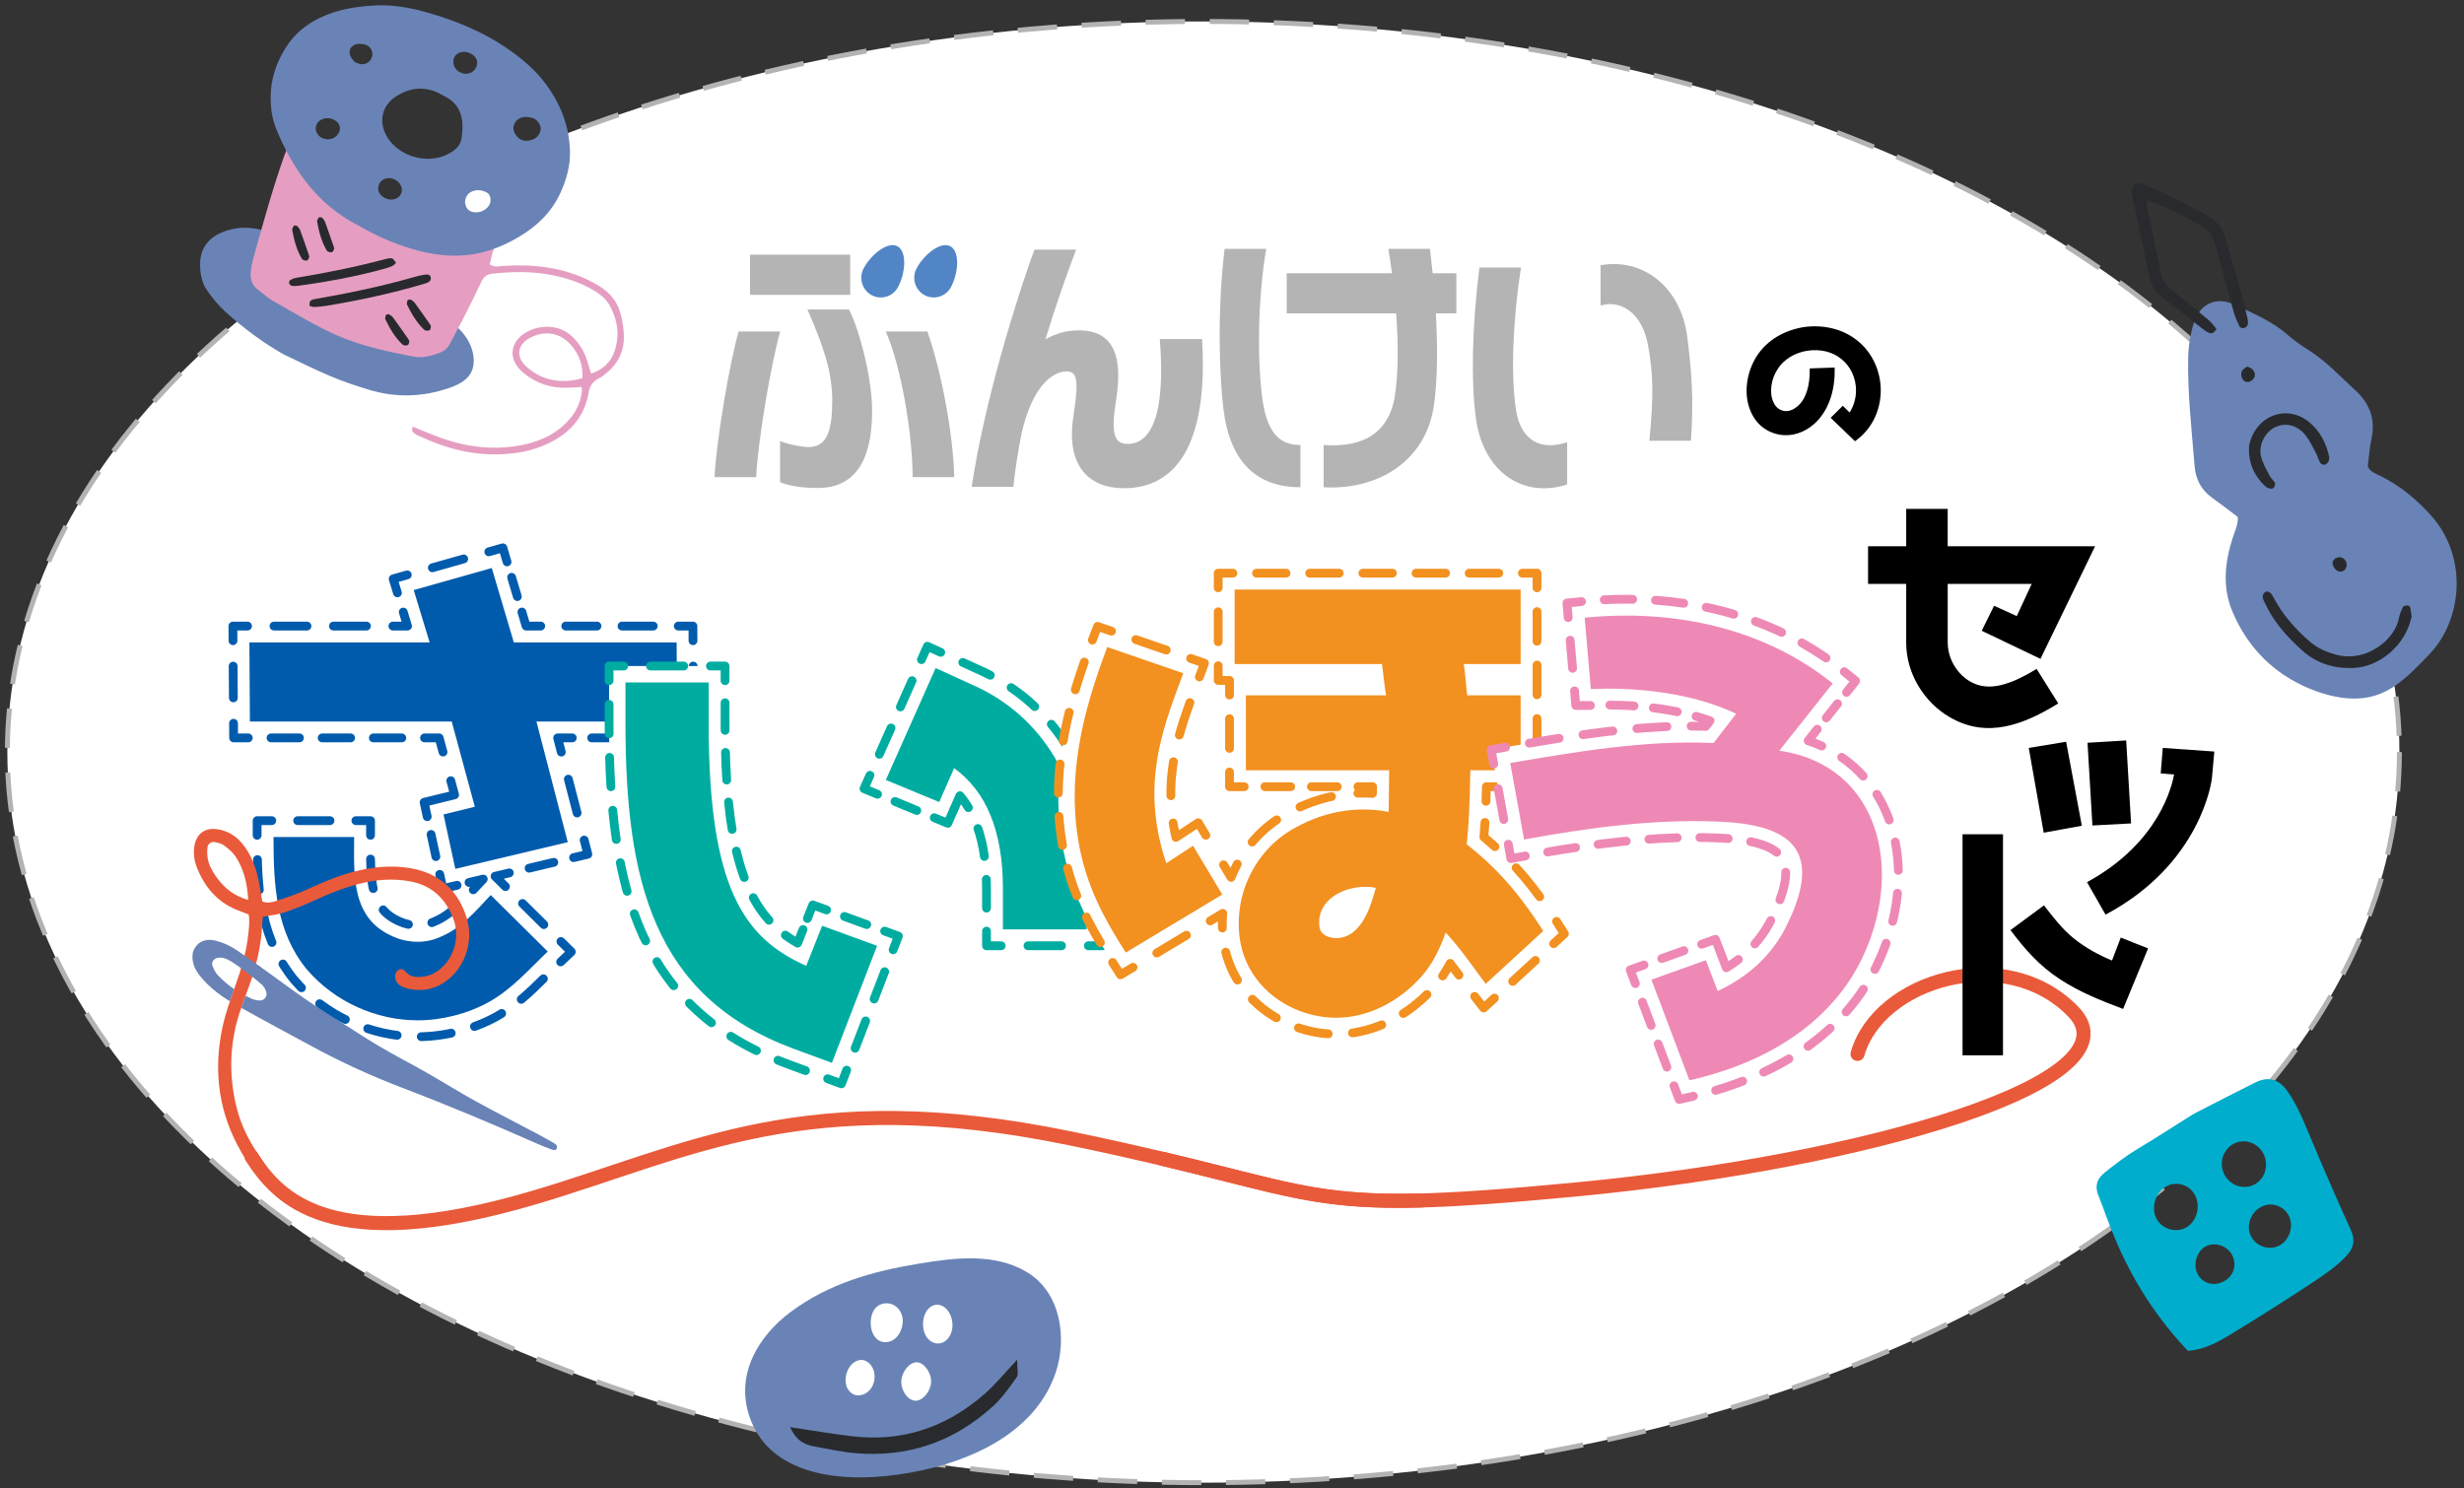 <?xml version="1.0" encoding="UTF-8"?><svg id="a" xmlns="http://www.w3.org/2000/svg" width="500" height="302" viewBox="0 0 500 302"><rect x="0" y="0" width="500" height="302" fill="#333333" stroke="none"/><defs><style>.d{stroke-dasharray:0 0 7.096 5.677;}.d,.e,.f,.g,.h,.i,.j,.k,.l,.m,.n,.o,.p,.q,.r,.s,.t,.u,.v,.w,.x,.y,.z,.aa,.ab,.ac,.ad,.ae,.af,.ag,.ah,.ai,.aj,.ak,.al,.am,.an,.ao,.ap,.aq,.ar,.as,.at,.au,.av,.aw,.ax,.ay,.az,.ba,.bb,.bc{fill:none;stroke-linecap:round;}.d,.e,.f,.g,.h,.i,.j,.k,.l,.m,.n,.o,.p,.q,.r,.s,.t,.u,.v,.w,.x,.y,.z,.aa,.ab,.ac,.ad,.ae,.af,.ag,.ah,.ai,.ak,.al,.am,.an,.ao,.ap,.aq,.ar,.as,.at,.au,.av,.aw,.ax,.ay,.az,.ba,.bb,.bc{stroke-linejoin:round;stroke-width:1.784px;}.d,.h,.i,.u,.v,.x,.y,.ae,.ah,.ak,.at,.au,.aw,.ax,.bb{stroke:#005bac;}.e{stroke-dasharray:0 0 6.539 5.231;}.e,.g,.m,.p,.q,.w,.ad,.ag,.ai,.al,.an,.ar,.as,.av{stroke:#f29020;}.f{stroke-dasharray:0 0 6.805 5.444;}.f,.j,.k,.o,.r,.z,.aa,.ac,.af,.am,.bc{stroke:#00aca0;}.g{stroke-dasharray:0 0 6.01 4.808;}.h{stroke-dasharray:0 0 6.091 4.873;}.bd{fill:#6983b6;}.bd,.be,.bf,.bg,.bh,.bi,.bj,.bk,.bl,.bm,.bn,.bo,.bp{stroke-width:0px;}.i{stroke-dasharray:0 0 6.611 5.289;}.j{stroke-dasharray:0 0 4.824 3.859;}.be{fill:#5185c5;}.bf{fill:#e95a3a;}.k{stroke-dasharray:0 0 6.765 5.412;}.l{stroke-dasharray:0 0 4.916 3.933;}.l,.n,.s,.t,.ab,.ao,.ap,.aq,.ay,.az,.ba{stroke:#ee89b5;}.m{stroke-dasharray:0 0 6.173 4.939;}.bg{fill:#292a2d;}.n{stroke-dasharray:0 0 5.798 4.638;}.o{stroke-dasharray:0 0 5.951 4.761;}.bh{fill:#005bac;}.p{stroke-dasharray:0 0 6.932 5.546;}.bq{stroke:#b3b3b3;stroke-dasharray:0 0 8 5;}.bq,.bk{fill:#fff;}.bq,.aj{stroke-miterlimit:10;}.q{stroke-dasharray:0 0 6.083 4.866;}.r{stroke-dasharray:0 0 5.839 4.671;}.t{stroke-dasharray:0 0 5.754 4.603;}.u{stroke-dasharray:0 0 6.564 5.251;}.v{stroke-dasharray:0 0 6.024 4.819;}.w{stroke-dasharray:0 0 6.749 5.399;}.x{stroke-dasharray:0 0 6.444 5.155;}.bj{fill:#f29020;}.aa{stroke-dasharray:0 0 6.153 4.923;}.ab{stroke-dasharray:0 0 3.675 2.94;}.ac{stroke-dasharray:0 0 4.789 3.831;}.ad{stroke-dasharray:0 0 5.247 4.198;}.ae{stroke-dasharray:0 0 6.133 4.906;}.af{stroke-dasharray:0 0 5.976 4.781;}.ag{stroke-dasharray:0 0 7.024 5.619;}.ah{stroke-dasharray:0 0 4.083 3.266;}.bl{fill:#e59ec1;}.aj{stroke:#e95a3a;stroke-width:2.854px;}.ak{stroke-dasharray:0 0 5.155 4.124;}.al{stroke-dasharray:0 0 6.277 5.022;}.am{stroke-dasharray:0 0 5.603 4.483;}.an{stroke-dasharray:0 0 5.995 4.796;}.ao{stroke-dasharray:0 0 5.738 4.59;}.ap{stroke-dasharray:0 0 6.357 5.086;}.aq{stroke-dasharray:0 0 4.778 3.823;}.ar{stroke-dasharray:0 0 7.581 6.065;}.as{stroke-dasharray:0 0 6.03 4.824;}.bm{fill:#b5b4b5;}.bn{fill:#ee89b5;}.at{stroke-dasharray:0 0 6.343 5.074;}.au{stroke-dasharray:0 0 4.609 3.687;}.av{stroke-dasharray:0 0 5.92 4.736;}.aw{stroke-dasharray:0 0 5.769 4.615;}.ax{stroke-dasharray:0 0 6.702 5.362;}.ay{stroke-dasharray:0 0 5.778 4.622;}.bo{fill:#00aca0;}.bp{fill:#00adcc;}.az{stroke-dasharray:0 0 5.037 4.03;}.ba{stroke-dasharray:0 0 6.118 4.894;}.bb{stroke-dasharray:0 0 4.922 3.937;}.bc{stroke-dasharray:0 0 5.833 4.666;}</style></defs><ellipse class="bq" cx="244.192" cy="152.638" rx="242.701" ry="148.285"/><rect class="bm" x="152.204" y="51.692" width="20.324" height="8.151"/><path class="bm" d="m149.896,67.28c-1.785,6.053-4.515,21.963-4.906,29.558h8.443c.386-7.595,3.116-23.505,4.901-29.558h-8.439Z"/><path class="bm" d="m256.213,81.254c-1.023-7.057-1.133-19.773.729-30.742h-8.443c-1.528,12.459-1.051,25.817-.243,32.467,1.321,10.871,6.791,15.91,15.635,15.91v-8.582c-4.034.045-6.695-2.253-7.677-9.054h-.001Z"/><path class="bm" d="m307.591,82.994c-1.023-7.058-.611-18.048,1.051-28.699h-8.439c-1.532,12.454-1.703,23.239-.716,30.576,1.473,10.839,9.466,16.373,18.525,13.46v-8.591c-4.951,1.712-9.44.06-10.421-6.746Z"/><path class="bm" d="m342.389,68.423c-1.266-10.15-9.003-16.148-17.598-14.588v8.164c4.52-1.262,8.535,1.918,9.646,8.145,1.042,5.897,1.161,9.953.253,19.305h8.434c.615-8.711.096-14.368-.734-21.027h-.001Z"/><path class="bm" d="m290.171,50.513h-8.439c.275,1.629.514,3.286.734,4.938h-21.366v8.149h22.21c.477,6.525.427,12.587-.294,16.947-1.12,6.782-5.865,10.431-14.423,9.76v8.582c10.963.633,20.738-5.249,22.381-16.611.707-4.897.803-11.39.39-18.677h4.157v-8.149h-4.805c-.161-1.63-.344-3.277-.547-4.938h.001Z"/><path class="bm" d="m179.738,67.28c3.181,7.233,5.419,20.802,5.461,29.558h8.439c-.184-8.209-2.483-21.229-5.461-29.558h-8.439Z"/><path class="bm" d="m235.352,68.818c1.235,15.685-1.905,21.27-6.489,21.27-2.606,0-3.543-1.661-2.396-8.811,1.418-8.833-.349-14.226-7.563-14.226-2.418,0-4.631.592-6.764,1.836,2.092-6.911,4.337-13.252,6.223-18.218h-8.439c-3.505,9.325-10.33,31.448-12.735,48.147h8.439c.362-3.525.946-7.168,1.671-10.848,2.336-10.201,6.645-12.592,9.155-12.592,2.212,0,2.46,1.945,1.367,9.1-1.652,10.733,3.749,14.611,10.238,14.611,11.752,0,17.062-10.852,15.864-30.268h-8.572Z"/><path class="bm" d="m163.842,62.816c3.181,7.292,5.039,12.56,5.039,18.521s-1.01,9.398-4.809,9.398c-1.647,0-4.901-.775-5.777-1.244v8.366c1.514.647,4.075,1.188,7.622,1.188,6.806,0,11.055-4.479,11.055-15.648,0-6.888-2.68-16.722-4.689-20.581h-8.44Z"/><path class="be" d="m182.239,58.245c1.538-2.923,1.831-7.205-.142-8.269-1.978-1.06-5.397,1.735-6.856,4.515-1.023,1.95-.289,4.378,1.647,5.415,1.928,1.032,4.327.289,5.35-1.661Z"/><path class="be" d="m192.84,49.976c-1.978-1.06-5.397,1.735-6.856,4.515-1.023,1.95-.294,4.378,1.643,5.415,1.932,1.032,4.331.289,5.356-1.661,1.538-2.923,1.831-7.205-.142-8.269h-.001Z"/><path class="aj" d="m51.002,234.712c5.364,8.368,15.878,20.599,57.29,8.368,31.805-9.393,54.93-23.174,109.001-12.016,54.072,11.158,44.631,15.878,102.993,10.299,58.363-5.579,114.151-21.886,100.419-36.048-13.732-14.162-39.481-6.437-43.772,8.583"/><path class="bk" d="m84.785,210.409c-9.514,0-18.872-4.291-25.033-11.477-6.998-8.513-7.574-18.596-7.574-29.049v-3.326h23.011v3.326c0,.556-.004,1.119-.008,1.687-.056,7.959.303,12.967,5.744,15.385,1.227.572,2.528.861,3.82.861,1.181,0,2.316-.246,3.282-.713l.184-.082c2.986-1.225,5.428-3.854,8.013-6.638l1.839-1.968-8.202,1.948-3.802-17.522,6.192-1.522-3.132-11.555h-41.712l-.148-22.699h35.436l-2.912-9.58,22.262-6.298,4.709,15.878h33.854l.148,22.699h-27.601l6.129,23.613-18.824,4.47,15.472,15.334-2.503,2.36c-.836.788-1.66,1.61-2.493,2.441-2.936,2.927-5.972,5.953-10.031,8.247-4.74,2.659-10.613,4.182-16.121,4.182Z"/><polyline class="y" points="52.178 169.529 52.178 166.557 55.151 166.557"/><line class="u" x1="60.402" y1="166.557" x2="69.592" y2="166.557"/><polyline class="y" points="72.217 166.557 75.19 166.557 75.19 169.529"/><path class="v" d="m75.188,174.35c.101,6.361.96,10.481,5.738,12.604,1.227.572,2.529.861,3.82.861,1.181,0,2.316-.247,3.282-.713l.184-.082c2.271-.931,4.227-2.675,6.17-4.681"/><path class="y" d="m96.034,180.587c.063-.068.126-.136.19-.204l1.839-1.968-2.892.687"/><polyline class="y" points="92.754 179.675 89.862 180.362 89.231 177.457"/><line class="au" x1="88.449" y1="173.854" x2="87.081" y2="167.547"/><polyline class="y" points="86.69 165.746 86.059 162.84 88.946 162.13"/><polyline class="y" points="89.364 162.028 92.251 161.318 91.473 158.449"/><polyline class="y" points="89.896 152.632 89.119 149.763 86.146 149.763"/><line class="aw" x1="81.531" y1="149.763" x2="52.688" y2="149.763"/><polyline class="y" points="50.38 149.763 47.407 149.763 47.388 146.79"/><line class="x" x1="47.354" y1="141.635" x2="47.295" y2="132.614"/><polyline class="y" points="47.278 130.036 47.259 127.063 50.232 127.063"/><line class="ax" x1="55.594" y1="127.063" x2="77.042" y2="127.063"/><polyline class="y" points="79.722 127.063 82.695 127.063 81.831 124.219"/><polyline class="y" points="80.648 120.328 79.783 117.483 82.644 116.674"/><line class="i" x1="87.733" y1="115.234" x2="96.64" y2="112.715"/><polyline class="y" points="99.185 111.995 102.045 111.186 102.89 114.036"/><line class="ah" x1="103.819" y1="117.167" x2="105.444" y2="122.647"/><polyline class="y" points="105.909 124.213 106.754 127.063 109.727 127.063"/><line class="at" x1="114.801" y1="127.063" x2="135.098" y2="127.063"/><polyline class="y" points="137.635 127.063 140.608 127.063 140.627 130.036"/><line class="x" x1="140.661" y1="135.191" x2="140.72" y2="144.212"/><polyline class="y" points="140.737 146.79 140.756 149.763 137.783 149.763"/><line class="bb" x1="133.846" y1="149.763" x2="118.097" y2="149.763"/><polyline class="y" points="116.128 149.763 113.156 149.763 113.902 152.64"/><line class="d" x1="115.329" y1="158.135" x2="117.825" y2="167.751"/><polyline class="y" points="118.538 170.499 119.285 173.375 116.393 174.062"/><line class="ak" x1="112.38" y1="175.015" x2="105.359" y2="176.682"/><polyline class="y" points="103.353 177.159 100.461 177.845 102.573 179.938"/><line class="h" x1="106.034" y1="183.368" x2="112.091" y2="189.371"/><polyline class="y" points="113.822 191.086 115.933 193.179 113.77 195.218"/><path class="ae" d="m110.265,198.649c-2.732,2.714-5.609,5.459-9.359,7.578-4.74,2.66-10.613,4.182-16.121,4.182-9.514,0-18.873-4.291-25.033-11.478-6.527-7.94-7.467-17.248-7.564-26.947"/><path class="bh" d="m92.393,176.343l-2.397-11.046,6.356-1.563-4.689-17.298h-40.952l-.105-16.047h36.576l-3.231-10.629,15.839-4.481,4.481,15.109h33.032l.105,16.047h-28.552l6.356,24.488-22.82,5.419Zm18.755,16.777c-3.646,3.439-7.085,7.503-11.879,10.212-4.272,2.397-9.587,3.751-14.485,3.751-8.44,0-16.88-3.751-22.508-10.316-6.252-7.607-6.773-16.881-6.773-26.884h16.36c0,7.503-.73,16.36,7.712,20.111,3.126,1.459,6.877,1.563,9.898.104,4.064-1.667,6.982-5.106,10.109-8.44l11.566,11.462Z"/><path class="bi" d="m417.664,142.765c-6.955,4.288-14.381,7.217-21.964,2.824-5.282-3.033-8.89-8.943-8.89-15.113v-11.976h-7.74v-7.635h7.74v-7.583h8.42v7.583h29.913l-11.087,22.853-11.923-5.7,2.51-5.073,4.602,2.092,3.033-6.537h-17.048v11.819c0,3.086,1.569,6.014,4.131,7.74,3.242,2.092,7.165,1.83,13.911-2.301l4.392,7.008Z"/><path class="bi" d="m411.68,151.797l7.582-1.255,3.19,17.048-7.739,1.412-3.033-17.205Zm37.653.732l-.47,5.282c-.052.732-2.248,17.519-21.598,27.821l-3.765-6.589c14.695-8.001,17.257-19.663,17.675-21.86l-2.719-.209.418-5.177,10.459.732Zm-25.729-1.778l7.845-.471.993,16.839-7.844.418-.994-16.787Z"/><path class="bi" d="m398.242,214.185v-44.87h8.21v44.87h-8.21Zm37.653-21.703l-5.073,12.29c-4.602-1.726-8.995-3.504-12.865-6.066-4.079-2.667-7.007-5.962-9.989-9.936l6.798-5.02c1.883,2.406,3.661,4.811,6.223,6.851,2.354,1.83,4.916,3.242,7.583,4.34l1.778-4.654,5.543,2.196Z"/><path class="bk" d="m159.742,215.918c-30.001-11.182-36.146-35.702-36.146-69.082v-11.662h23.534v11.662c0,28.946,5.347,39.195,14.722,44.584l3.084-7.759,17.37,6.331-11.569,29.975-10.994-4.05Zm40.444-23.97v-11.558c0-8.372-1.772-14.601-5.399-18.893l-2.46,5.6-17.001-7.029,12.861-28.905,11.495,5.251c9.036,4.24,24.14,15.571,24.14,43.977v11.558h-23.637Z"/><polyline class="z" points="123.596 138.147 123.596 135.175 126.568 135.175"/><line class="k" x1="131.98" y1="135.175" x2="141.451" y2="135.175"/><polyline class="z" points="144.157 135.175 147.129 135.175 147.129 138.147"/><path class="am" d="m147.129,142.63v4.207c0,24.276,3.761,35.402,10.505,41.539"/><path class="z" d="m159.364,189.797c.794.589,1.624,1.127,2.487,1.624l1.098-2.762"/><polyline class="z" points="163.837 186.424 164.935 183.662 167.728 184.68"/><line class="j" x1="171.354" y1="186.001" x2="177.699" y2="188.313"/><polyline class="z" points="179.512 188.975 182.305 189.993 181.235 192.766"/><line class="o" x1="179.521" y1="197.208" x2="172.664" y2="214.974"/><polyline class="z" points="171.806 217.194 170.736 219.968 167.947 218.94"/><path class="af" d="m163.46,217.288l-3.718-1.37c-30.001-11.182-36.146-35.702-36.146-69.081v-6.299"/><polyline class="z" points="203.158 191.948 200.186 191.948 200.186 188.975"/><path class="bc" d="m200.186,184.309v-3.919c0-5.815-.855-10.595-2.592-14.412"/><path class="z" d="m196.511,163.913c-.519-.865-1.094-1.67-1.724-2.416l-1.196,2.721"/><polyline class="z" points="193.522 164.375 192.327 167.097 189.58 165.96"/><line class="ac" x1="186.04" y1="164.497" x2="179.844" y2="161.935"/><polyline class="z" points="178.073 161.203 175.326 160.067 176.535 157.352"/><line class="r" x1="178.434" y1="153.083" x2="186.029" y2="136.012"/><polyline class="z" points="186.979 133.878 188.187 131.162 190.891 132.397"/><path class="aa" d="m195.369,134.442l4.314,1.971c9.036,4.24,24.14,15.571,24.14,43.977v6.124"/><polyline class="z" points="223.823 188.975 223.823 191.948 220.85 191.948"/><line class="f" x1="215.406" y1="191.948" x2="205.88" y2="191.948"/><path class="bo" d="m177.982,191.957l-9.17,23.758-7.921-2.918c-28.239-10.525-33.97-33.97-33.97-65.961v-8.336h16.882v8.336c0,33.241,7.085,43.557,19.798,49.184l3.231-8.128,11.15,4.064Zm42.515-3.334h-16.985v-8.232c0-11.879-3.44-19.799-9.9-24.488l-3.022,6.877-10.837-4.481,10.107-22.716,8.44,3.856c10.212,4.793,22.196,16.256,22.196,40.952v8.232Z"/><path class="bk" d="m271.163,209.888c-7.908,0-15.632-4.077-19.681-10.387-2.654-4.03-3.798-8.866-3.358-14.124l-20.748,12.47-1.741-2.731c-4.848-7.602-8.185-14.02-9.838-22.514-3.082-15.883,1.193-30.374,5.781-42.456l1.145-3.014,21.694,7.476-1.565,4.196c-2.171,5.811-4.222,11.299-4.963,17.411-.587,4.474-.332,9.147.731,13.734l4.543-2.971,6.657,11.094c2.049-5.19,5.686-9.574,10.349-12.391,5.248-3.132,10.785-4.715,16.475-4.715.619,0,1.242.019,1.865.057.003-.173.017-1.084.022-1.362h-29.034v-21.57h-2.293v-21.761h64.694v43.331h-10.276c-.101,4.22-.26,7.415-.508,10.228,5.796,4.836,10.181,9.955,14.847,17.274l1.497,2.35-16.389,15.072-2.216-2.868c-.506-.654-1.117-1.496-1.808-2.448-.841-1.158-1.782-2.453-2.776-3.746-1.211,2.281-2.598,4.194-4.187,5.782-5.198,5.434-12.112,8.581-18.92,8.581Z"/><path class="ai" d="m248.045,188.351c-.032-.974-.006-1.966.079-2.974l-2.548,1.531"/><line class="ag" x1="240.76" y1="189.803" x2="232.332" y2="194.869"/><polyline class="ai" points="229.924 196.316 227.376 197.847 225.778 195.34"/><path class="av" d="m223.286,191.312c-3.589-6.049-6.118-11.666-7.489-18.71-2.916-15.025.753-28.805,5.042-40.477"/><polyline class="ai" points="221.668 129.911 222.724 127.132 225.534 128.101"/><line class="e" x1="230.48" y1="129.805" x2="239.134" y2="132.788"/><polyline class="ai" points="241.607 133.64 244.417 134.608 243.378 137.393"/><path class="p" d="m241.452,142.594c-1.608,4.46-2.985,8.851-3.563,13.621-.346,2.637-.399,5.344-.167,8.062"/><path class="ai" d="m238.054,167.031c.152.975.341,1.948.565,2.918l4.543-2.971,1.53,2.549"/><path class="ai" d="m248.29,175.523l1.53,2.549c.366-.927.782-1.828,1.247-2.699"/><path class="w" d="m254.083,170.905c1.734-2.062,3.784-3.833,6.085-5.224,4.074-2.431,8.323-3.929,12.683-4.478"/><path class="ai" d="m275.538,160.987c.368-.014.737-.02,1.106-.02.619,0,1.242.019,1.865.057.003-.173.017-1.084.021-1.362h-2.973"/><line class="ad" x1="271.361" y1="159.662" x2="254.569" y2="159.662"/><polyline class="ai" points="252.47 159.662 249.497 159.662 249.497 156.689"/><line class="g" x1="249.497" y1="151.881" x2="249.497" y2="143.468"/><polyline class="ai" points="249.497 141.064 249.497 138.092 247.204 138.092 247.204 135.119"/><line class="q" x1="247.204" y1="130.252" x2="247.204" y2="121.736"/><polyline class="ai" points="247.204 119.303 247.204 116.331 250.177 116.331"/><line class="an" x1="254.973" y1="116.331" x2="306.527" y2="116.331"/><polyline class="ai" points="308.925 116.331 311.898 116.331 311.898 119.303"/><line class="as" x1="311.898" y1="124.127" x2="311.898" y2="154.277"/><polyline class="ai" points="311.898 156.689 311.898 159.662 308.925 159.662"/><path class="ai" d="m304.594,159.662h-2.973c-.025,1.051-.054,2.039-.086,2.973"/><path class="ai" d="m301.333,166.926c-.064,1.046-.137,2.026-.219,2.963.771.643,1.517,1.292,2.241,1.949"/><path class="ar" d="m307.652,176.117c2.276,2.493,4.399,5.214,6.536,8.354"/><path class="ai" d="m315.86,187.006c.033.052.067.105.101.157l1.497,2.35-2.188,2.012"/><line class="al" x1="311.574" y1="194.925" x2="305.105" y2="200.874"/><polyline class="ai" points="303.257 202.573 301.069 204.585 299.251 202.233"/><path class="ai" d="m296.052,197.907c-.566-.772-1.164-1.578-1.782-2.382-.482.908-.993,1.758-1.532,2.552"/><path class="m" d="m289.555,201.845c-5.133,5.104-11.813,8.043-18.392,8.043-7.908,0-15.632-4.077-19.681-10.387-1.71-2.597-2.793-5.529-3.23-8.692"/><path class="bj" d="m224.688,131.327l15.422,5.314c-2.292,6.148-4.689,12.296-5.522,19.173-.834,6.356-.104,13.025,2.084,19.382l5.419-3.543,5.939,9.899-19.59,11.775c-4.585-7.19-7.816-13.338-9.378-21.362-2.71-13.963.521-27.197,5.626-40.639Zm63.044,67.628c-4.586,4.793-10.629,7.607-16.569,7.607-6.669,0-13.338-3.334-16.881-8.857-2.814-4.272-3.542-9.587-2.396-15.109,1.354-5.94,5.002-11.046,10.003-14.067,6.46-3.856,13.233-5.002,19.902-3.751,0-1.98.105-6.461.105-8.44h-29.073v-15.214h28.447c-.313-1.563-.626-5.002-.834-6.356h-29.907v-15.109h58.042v15.109h-11.567c.312,1.459.521,4.898.73,6.356h10.837v15.214h-10.212c-.104,6.669-.313,11.15-.73,15.005,5.628,4.481,10.212,9.274,15.526,17.61l-11.671,10.733c-1.771-2.292-4.897-6.982-8.127-10.42-1.354,3.856-3.126,7.19-5.626,9.691Zm-16.672-8.545c5.002,0,6.981-5.94,8.127-10.212-.417-.104-1.354-.208-2.188-.208-4.69,0-9.796,2.813-9.274,7.919.104,1.667,1.562,2.397,3.334,2.501Z"/><path class="bk" d="m330.805,196.845l17.292-6.199,2.214,5.777c5.222-3.218,7.972-7.284,9.398-10.349,1.863-3.833,3.694-8.943,1.967-11.818-1.511-2.516-6.002-3.926-13.348-4.192-1.463-.06-2.96-.089-4.467-.089-9.533,0-20.333,1.171-33.991,3.684l-3.279.604-4.008-22.114,3.744-.638c11.928-2.035,24.263-4.138,36.803-4.138,1.007,0,2.01.014,3.001.041l.874-1.131c-7.775-2.73-15.964-3.183-20.54-3.183-1.464,0-2.542.044-3.103.067-.274.011-.459.017-.548.017h-3.051l-1.795-20.787,3.259-.332c2.921-.297,5.869-.448,8.763-.448,16.981,0,32.192,5.015,43.988,14.503l2.576,2.071-9.639,12.141c6.509,2.169,11.666,6.452,14.818,12.404,4.999,9.441,4.618,21.963-1.016,33.496-8.521,17.447-26.939,23.949-37.159,26.271l-2.826.642-9.928-26.298Z"/><polyline class="s" points="331.855 199.626 330.805 196.845 333.603 195.841"/><line class="aq" x1="337.202" y1="194.551" x2="343.499" y2="192.294"/><polyline class="s" points="345.299 191.649 348.097 190.646 349.161 193.421"/><path class="s" d="m349.247,193.646l1.064,2.776c.883-.544,1.695-1.113,2.443-1.696"/><path class="t" d="m356.105,191.572c1.698-1.931,2.841-3.858,3.604-5.499,1.863-3.833,3.694-8.943,1.967-11.817-1.511-2.516-6.002-3.927-13.348-4.193-1.463-.06-2.96-.089-4.467-.089-9.085,0-19.321,1.063-32.085,3.338"/><polyline class="s" points="309.515 173.723 306.591 174.261 306.061 171.336"/><line class="ap" x1="305.154" y1="166.332" x2="303.567" y2="157.574"/><polyline class="s" points="303.113 155.072 302.583 152.146 305.513 151.647"/><path class="ba" d="m310.337,150.827c9.901-1.667,20.062-3.216,30.373-3.432"/><path class="s" d="m343.159,147.37c.997,0,1.991.014,2.972.042l.874-1.131c-.943-.331-1.891-.628-2.839-.896"/><path class="l" d="m340.343,144.457c-5.492-1.129-10.608-1.36-13.878-1.36-.676,0-1.271.009-1.769.021"/><polyline class="s" points="322.736 143.181 319.763 143.181 319.508 140.219"/><line class="ao" x1="319.113" y1="135.646" x2="318.422" y2="127.642"/><polyline class="s" points="318.224 125.355 317.968 122.394 320.926 122.093"/><path class="ay" d="m325.534,121.731c1.492-.078,2.981-.117,4.456-.117,16.242,0,30.865,4.588,42.429,13.291"/><polyline class="s" points="374.237 136.326 376.554 138.188 374.705 140.517"/><line class="ab" x1="372.877" y1="142.82" x2="369.678" y2="146.85"/><path class="s" d="m368.763,148.001l-1.848,2.328c.952.317,1.876.68,2.768,1.086"/><path class="n" d="m373.718,153.695c3.338,2.301,6.062,5.349,8.016,9.039,4.998,9.44,4.618,21.962-1.016,33.496-7.911,16.197-24.352,22.961-34.844,25.705"/><path class="s" d="m343.629,222.485c-.023.005-.047.011-.071.016l-2.825.642-1.05-2.781"/><line class="az" x1="338.26" y1="216.592" x2="332.567" y2="201.511"/><path class="bn" d="m335.111,198.834l11.045-3.96,2.397,6.252c7.919-3.647,12.088-9.17,14.172-13.651,7.503-15.422.104-20.215-14.276-20.736-12.817-.521-26.155,1.25-39.18,3.647l-2.814-15.526c13.442-2.292,27.302-4.689,41.264-4.064l4.585-5.94c-13.025-6.148-28.551-5.002-29.49-5.002l-1.25-14.484c17.402-1.771,35.95,1.771,50.33,13.338l-10.837,13.651c20.32,2.918,25.529,24.279,16.672,42.411-4.377,8.961-14.276,19.799-34.908,24.488l-7.71-20.424Z"/><path class="aj" d="m235.793,235.162c24.923,5.916,31.518,9.066,52.742,8.482"/><path class="bf" d="m54.693,240.501c-2.455-1.699-4.204-4.058-5.69-6.609-4.593-7.887-5.749-16.343-3.903-25.201.577-2.77,1.536-5.474,2.487-8.149,1.323-3.719,2.486-7.461,2.853-11.412.108-1.158.223-2.318.034-3.522-.851-.329-1.625-.617-2.39-.926-4.065-1.642-6.613-4.721-8.161-8.71-.488-1.258-.683-2.585-.524-3.947.319-2.739,2.162-4.176,4.885-3.699,1.961.344,3.589,1.324,4.866,2.874,1.523,1.847,2.452,3.988,3.046,6.273.336,1.292.519,2.625.764,3.94.092.49.166.983.259,1.539.931.386,1.852.223,2.697-.051,1.905-.617,3.816-1.251,5.646-2.056,2.758-1.213,5.48-2.5,8.368-3.388,2.893-.89,5.831-1.512,8.871-1.57,1.934-.037,3.847.116,5.729.577,5.284,1.295,8.575,4.744,10.161,9.793,1.573,5.01-.516,10.583-4.712,13.239-2.162,1.368-4.51,1.718-6.989,1.208-.564-.116-1.13-.329-1.636-.604-.867-.472-1.281-1.41-1.131-2.322.153-.927,1.304-1.463,1.872-.768.777.95,1.677,1.282,2.83,1.278,1.384-.004,2.641-.378,3.781-1.149,3.317-2.246,4.764-6.798,3.265-10.715-1.538-4.016-4.313-6.708-8.672-7.533-3.611-.684-7.169-.369-10.691.562-3.084.815-6.023,2.01-8.919,3.343-1.972.907-3.995,1.725-6.054,2.408-1.327.441-2.76.565-4.266.854-.053.498-.13.979-.153,1.463-.2,4.303-1.16,8.444-2.625,12.481-.656,1.809-1.34,3.609-1.939,5.436-2.061,6.284-2.249,12.649-.711,19.069.889,3.711,2.558,7.064,4.739,10.179,1.99,2.841,2.874,5.611,6.045,6.893m-8.355-58.931c-.202-3.428-.903-6.316-2.612-8.863-.586-.874-1.474-1.583-2.334-2.22-.506-.376-1.213-.533-1.855-.659-.69-.135-1.393.36-1.468,1.051-.079.734-.075,1.5.044,2.227.232,1.428.942,2.678,1.774,3.83,1.536,2.127,3.436,3.791,6.451,4.634Z"/><path class="bd" d="m112.435,232.029c-1.011-.591-2.028-1.174-3.062-1.722-4.286-2.272-8.611-4.473-12.86-6.813-3.368-1.855-6.627-3.906-9.968-5.811-3.196-1.823-6.479-3.497-9.644-5.37-3.165-1.873-6.214-3.942-9.348-5.869-3.709-2.281-7.249-4.802-10.761-7.371-2.835-2.073-5.692-4.118-8.582-6.114-1.38-.953-2.906-1.672-4.549-2.065-1.493-.356-2.816-.005-3.63.855-.783.885-.97,1.599-.978,2.375-.015,1.496.577,2.748,1.49,3.9,1.7,2.146,3.821,3.795,6.109,5.192l.865-2.469c-1.197-.819-2.305-1.766-3.321-2.834-.497-.523-.839-1.246-1.092-1.936-.274-.749.347-1.484,1.164-1.6.984-.14,1.84.274,2.61.735,1.645.984,5.858,4.286,6.368,4.834.33.355.591.815.758,1.273.353.969-.347,1.894-1.391,1.841-.49-.025-1-.138-1.452-.328-.458-.192-.906-.4-1.344-.622l.003.003-.856,2.434c4.76,2.675,9.582,5.24,14.382,7.844,5.965,3.236,12.128,6.041,18.468,8.459,9.225,3.519,18.319,7.355,27.35,11.342.917.405,1.855.765,2.796,1.112.387.143.853.255,1.04-.289.172-.498-.207-.776-.567-.986Z"/><path class="bd" d="m57.552,71.925c-4.328-2.464-8.278-5.426-11.939-8.759-1.313-1.196-2.451-2.622-3.49-4.072-1.183-1.651-1.559-3.6-1.518-5.63.062-3.05,1.659-5.112,4.331-6.259,2.436-1.046,5.042-1.251,7.665-.651.346.079.69.192,1.013.338.488.221.762,1.01.397,1.364-1.726,1.673-1.929,4.001-2.663,6.09-.493,1.404-.147,2.622,1.151,3.537,2.789,1.965,5.529,3.999,8.323,5.956.804.563,1.696,1.021,2.593,1.428,2.698,1.224,5.439,2.352,8.121,3.609,1.738.815,3.553,1.226,5.431,1.474,2.499.33,5.005.578,7.52.312,2.302-.244,4.097-1.22,4.798-3.647.141-.489.484-.949.824-1.344.458-.533,1.175-.602,1.692-.17,2.114,1.767,3.821,3.802,4.25,6.654.358,2.381-.422,4.258-2.502,5.5-.763.456-1.604.81-2.448,1.1-5.343,1.841-10.751,1.992-16.159.368-2.661-.799-5.309-1.689-7.868-2.765-3.225-1.356-6.352-2.945-9.521-4.433Z"/><path class="bf" d="m72.686,45.479c-.714-.578-1.166-.772-1.324-1.106-.406-.853-.265-1.955.342-4.028.393.145.849.203,1.135.454.225.197.353.642.327.961-.086,1.052-.262,2.097-.48,3.719Z"/><path class="bf" d="m68.911,56.074c-1.885.999-2.549,1.128-4.384.984,1.585-.944,1.811-1.002,4.384-.984Z"/><path class="bf" d="m69.324,38.775c1.083,1.343.644,2.45.38,3.516-.634.179-.82-.16-.863-.505-.108-.882-.213-1.78.482-3.011Z"/><path class="bf" d="m63.141,34.155c.564.397.625,1.045.189,1.48-.193.193-.643.315-.889.227-.43-.155-.444-.874-.021-1.347.187-.208.535-.272.721-.359Z"/><path class="bf" d="m70.03,60.035c-.543.787-1.158.966-1.883.463.628-.154,1.256-.309,1.883-.463Z"/><path class="bf" d="m65.617,37.47c-.509.042-.794.065-1.08.088.011-.319-.049-.668.065-.945.055-.133.581-.246.648-.165.172.209.208.531.367,1.021Z"/><path class="bf" d="m72.273,60.173c-.124-.178-.21-.3-.296-.423.225-.093.444-.216.678-.26.058-.011.164.233.248.36-.212.109-.425.217-.63.322Z"/><path class="bl" d="m119.458,79.671c.236-1.406.873-2.265,2.083-2.886.631-.324,1.199-.792,1.743-1.256,2.258-1.924,3.393-4.411,3.319-7.35-.038-1.51-.29-3.044-.672-4.508-.639-2.444-2.148-4.278-4.325-5.609-3.27-1.999-6.808-3.197-10.574-3.78-2.942-.455-5.897-.507-8.865-.317-.872.056-1.785.374-2.784-.304.197-.794.339-1.673.635-2.497.896-2.495.215-3.26-2.195-3.743-.352-.071-.703-.148-1.055-.219-2.462-.503-4.932-.968-7.383-1.519-1.748-.393-3.535-.737-5.191-1.39-5.6-2.208-11.03-4.788-16.199-7.892-.384-.231-.797-.44-1.124-.738-2.39-2.178-4.715-4.415-6.308-7.286-.158-.285-.415-.515-.72-.883-.356.339-.701.526-.824.809-.535,1.234-1.047,2.48-1.491,3.749-2.373,6.776-4.261,13.7-6.191,20.609-.263.942-.419,1.934-.47,2.911-.069,1.323.411,2.455,1.53,3.268,1.016.738,1.939,1.629,3.023,2.243,4.136,2.343,8.182,4.823,12.545,6.791,5.061,2.282,10.378,3.403,15.745,4.469,1.922.382,3.749-.061,5.529-.746.86-.33,1.555-.878,1.997-1.718.795-1.509,1.633-2.997,2.404-4.518,1.38-2.723,2.764-5.446,4.063-8.208.477-1.015,1.136-1.502,2.237-1.619,3.858-.408,7.705-.487,11.54.198,3.296.589,6.431,1.616,9.305,3.385,1.171.721,2.2,1.585,2.873,2.775,1.671,2.954,2.134,6.115,1.065,9.347-.733,2.215-2.319,3.738-4.751,4.598-.287-.909-.544-1.656-.758-2.415-.472-1.671-1.303-3.126-2.442-4.442-2.872-3.316-6.8-3.021-9.331-1.879-3.691,1.665-4.967,5.616-1.02,8.744,2.558,2.027,5.5,2.98,8.776,2.843.875-.037,1.749-.083,2.814-.134.034.424.103.699.068.96-.275,2.104-1.106,3.965-2.5,5.567-1.811,2.08-4.046,3.529-6.647,4.426-2.05.707-4.161,1.11-6.322,1.276-4.459.343-8.772-.375-12.963-1.855-1.931-.682-3.812-1.503-5.922-2.343-.024.394-.168.787-.032.964.261.339.647.635,1.042.809,1.476.649,2.956,1.299,4.472,1.844,3.922,1.41,7.967,2.133,12.148,2.007,3.356-.101,6.614-.681,9.676-2.102,4.51-2.093,7.58-5.415,8.424-10.435Zm-57.017-43.809c-.43-.155-.444-.874-.021-1.347.187-.208.535-.272.721-.359.564.397.625,1.045.189,1.48-.193.193-.643.315-.889.227Zm2.095,1.697c.011-.319-.049-.668.065-.945.055-.133.581-.246.648-.165.172.209.208.531.367,1.021-.509.042-.794.065-1.08.088Zm4.305,4.227c-.108-.882-.213-1.78.482-3.011,1.083,1.343.644,2.45.38,3.516-.634.179-.82-.16-.863-.505Zm2.52,2.588c-.406-.853-.265-1.955.342-4.028.393.145.849.203,1.135.454.225.197.353.642.327.961-.086,1.052-.262,2.097-.48,3.719-.714-.578-1.166-.772-1.324-1.106Zm-6.834,12.684c1.585-.944,1.811-1.002,4.384-.984-1.885.999-2.549,1.128-4.384.984Zm-3.317,5.304c-.003-.016-.004-.034-.003-.054,0,.02,0,.038.003.054.002.012.007.024.013.037-.006-.013-.011-.025-.013-.037Zm1.506-.068c-.052-.184-.105-.369-.157-.553h0c.052.184.105.369.157.553h0Zm5.429-1.796c.628-.154,1.256-.309,1.883-.463-.543.787-1.158.966-1.883.463Zm4.126-.326c-.124-.178-.21-.3-.296-.423.225-.093.444-.216.678-.26.058-.011.164.233.248.36-.212.109-.425.217-.63.322Zm14.794,10.416h0c-.021-.056-.043-.112-.064-.168.021.056.043.112.064.168Zm.131-.332c-.008-.016-.018-.029-.03-.036.013.008.023.02.03.036Zm-.077-.046c-.035.001-.079.015-.121.027.042-.012.085-.026.121-.027Zm19.853,4.343c-2.483-2.129-2.011-4.804.936-6.169,2.934-1.359,5.889-.772,7.988,1.679,1.554,1.814,2.444,3.902,2.28,6.704-4.262,1.166-7.985.546-11.204-2.214Z"/><path class="bd" d="m113.731,39.121c1.213-2.659,1.989-5.412,1.929-8.317-.105-5.092-1.852-9.63-4.882-13.724-2.282-3.084-5.178-5.455-8.322-7.563-4.822-3.233-10.161-5.37-15.691-6.961-3.349-.964-6.804-1.611-10.357-1.456-3.982.174-7.837.762-11.483,2.511-2.751,1.319-5.041,3.19-6.691,5.681-2.714,4.098-3.844,8.616-3.089,13.581.347,2.279,1.279,4.288,2.243,6.308,3.456,7.244,8.369,13.139,15.622,16.735,3.325,1.969,6.788,3.446,10.406,4.547,3.104.945,6.287,1.505,9.542,1.425,4.412-.108,8.44-1.511,12.224-3.74,3.726-2.194,6.723-5.021,8.55-9.027Zm-41.26-30.186c.429-.071.892-.049,1.323.027,1.27.222,2.029,1.384,1.704,2.543-.339,1.208-1.518,1.813-2.747,1.404-.169-.056-.328-.14-.781-.336-.197-.267-.67-.706-.889-1.248-.454-1.128.193-2.193,1.39-2.39Zm-4.086,18.54c-1.053,1.178-3.093,1.03-3.976-.288-.694-1.037-.305-2.399.843-2.928.871-.402,1.733-.361,2.58.08,1.288.672,1.53,2.043.553,3.136Zm27.343-16.491c1.148.697,1.436,1.871.728,2.964-.706,1.087-2.107,1.358-3.288.636-1.07-.654-1.492-1.977-.954-2.995.599-1.135,2.191-1.408,3.515-.605Zm-17.705,29.166c-1.2-.659-1.605-1.811-1.026-2.916.57-1.088,2.038-1.415,3.267-.727,1.12.627,1.603,1.98,1.054,2.953-.599,1.063-2.059,1.369-3.295.691Zm13.364-9.13c-4.162,2.482-10.238.985-12.774-3.14-1.892-3.077-1.192-6.484,1.885-8.405.668-.417,1.342-.749,2.02-.992,2.421-.87,4.894-.617,7.355.869,2.163,1.007,3.276,2.458,3.728,4.215.002.008.003.015.005.023.072.286.128.58.167.881.148,1.134.073,2.375-.137,3.691-.213,1.334-1.138,2.194-2.249,2.857Zm4.307,11.932c-.761-.253-1.126-.852-1.285-1.59-.179-.83.268-1.871,1.019-2.317,1.105-.657,2.25-.537,3.336.017.829.423,1.023,1.75.468,2.629-.722,1.144-2.242,1.692-3.537,1.261Zm12.395-14.627c-.876.325-1.744.342-2.523-.066-.903-.538-1.5-1.672-1.371-2.518.159-1.043,1.082-1.916,2.224-1.995.522-.036,1.076.034,1.582.175.952.266,1.696,1.264,1.717,2.17.021.916-.676,1.881-1.628,2.235Z"/><path class="bg" d="m62.794,62.061c.044-.345-.021-.752.153-.95.206-.235.606-.354.942-.412,6.882-1.192,13.714-2.607,20.428-4.553.684-.198,1.393-.326,2.1-.423.461-.063.925.052,1.004.623.071.51-.239.832-.68,1.024-.245.107-.505.18-.762.256-6.532,1.935-13.179,3.358-19.897,4.464-.792.13-1.599.177-2.402.217-.241.012-.491-.131-.885-.247Z"/><path class="bg" d="m80.361,53.344c-.34.303-.507.535-.733.635-.487.215-.997.39-1.511.533-5.785,1.6-11.672,2.687-17.615,3.49-.435.059-.894.07-1.322-.005-.204-.036-.466-.305-.513-.512-.046-.2.086-.567.253-.664.373-.216.807-.374,1.235-.444,6.093-.997,12.137-2.22,18.105-3.81.424-.113.922-.232,1.31-.109.316.1.518.559.793.886Z"/><path class="bg" d="m59.679,45.758c.311.048.542.014.632.111.236.254.482.539.599.857.614,1.669,1.192,3.352,1.772,5.033.056.162.099.373.042.519-.087.223-.228.507-.42.587-.202.083-.503-.008-.736-.093-.151-.055-.291-.214-.377-.361-1.042-1.797-1.539-3.78-1.898-5.797-.047-.265.26-.594.385-.855Z"/><path class="bg" d="m64.729,44.079c.311.048.542.014.632.111.236.254.482.539.599.857.614,1.669,1.192,3.352,1.772,5.033.056.162.099.373.042.519-.087.223-.228.507-.42.587-.202.083-.503-.008-.736-.093-.151-.055-.291-.214-.377-.361-1.042-1.797-1.539-3.78-1.898-5.797-.047-.265.26-.594.385-.855Z"/><path class="bg" d="m78.328,63.876c.312-.039.525-.135.638-.066.297.179.611.386.811.66,1.048,1.437,2.065,2.897,3.083,4.355.098.14.198.331.183.487-.023.239-.08.55-.243.679-.171.135-.486.13-.733.113-.16-.011-.339-.126-.461-.244-1.495-1.442-2.516-3.213-3.414-5.055-.118-.242.087-.642.136-.928Z"/><path class="bg" d="m82.725,60.877c.312-.039.525-.135.638-.066.297.179.611.386.811.66,1.048,1.437,2.065,2.897,3.083,4.355.098.14.198.331.183.487-.023.239-.08.55-.243.679-.171.135-.486.13-.733.113-.16-.011-.339-.126-.461-.244-1.495-1.442-2.516-3.213-3.414-5.055-.118-.242.087-.642.136-.928Z"/><path class="bd" d="m208.517,258.266c-6.533-4.012-14.699-3.011-21.889-1.828-9.506,1.564-18.387,4.02-26.214,9.857-6.59,4.915-11.114,12.613-8.41,20.977,3.726,11.526,16.935,13.352,27.389,12.34,13.339-1.291,30.043-6.958,34.799-20.945,2.381-7.002,1.098-16.242-5.675-20.402Zm-34.317,24.944c-1.221.057-2.372-1.042-2.565-2.45-.312-2.283,1.066-4.527,2.91-4.736,1.413-.16,2.757,1.192,2.914,2.931.205,2.276-1.238,4.16-3.26,4.255Zm4.781-10.891c-1.383-.332-2.309-1.904-2.294-3.894.018-2.507,1.436-4.074,3.524-3.895,1.787.153,3.111,1.875,2.966,3.857-.193,2.636-2.11,4.434-4.196,3.933Zm6.819,11.972c-1.531-.008-2.997-2.021-2.902-3.985.092-1.918,1.639-3.818,3.114-3.826,1.454-.008,3.018,2.131,2.934,4.012-.084,1.879-1.681,3.807-3.146,3.799Zm7.468-14.984c-.166,2.129-1.687,3.639-3.352,3.327-1.711-.32-2.796-2.172-2.588-4.415.208-2.231,1.671-3.717,3.317-3.368,1.606.34,2.787,2.347,2.622,4.456Z"/><path class="bg" d="m160.327,289.644c4.233.63,8.458,1.377,12.7,1.866,9.655,1.112,18.706-1.486,26.891-8.711,2.099-1.853,3.976-4.168,6.483-6.832,0,1.762.281,3.023-.048,3.488-1.483,2.095-2.995,4.252-4.756,5.865-8.445,7.734-17.892,10.44-27.943,9.621-2.731-.222-5.445-.858-8.165-1.322-1.913-.326-3.755-.91-5.16-3.973Z"/><path class="bi" d="m371.477,84.797l2.467-2.437,1.384,1.354c.782-1.234,1.264-2.678,1.294-4.333.06-2.558-1.083-5.025-2.949-6.5-1.805-1.505-4.333-2.106-7.011-1.685-2.498.421-4.664,1.745-5.898,3.641-1.384,2.076-1.775,4.814-.933,6.71.451,1.053,1.173,1.685,2.257,1.865.873.121,1.805-.21,2.708-.993,1.655-1.414,2.527-4.152,2.437-7.643l5.056-.181c.15,4.965-1.384,9.027-4.243,11.525-1.956,1.685-4.363,2.468-6.71,2.136-2.829-.451-4.965-2.136-6.078-4.754-1.505-3.4-.933-7.944,1.324-11.374,2.016-3.069,5.417-5.055,9.298-5.717,3.942-.602,7.974.301,10.893,2.618,3.159,2.437,4.935,6.379,4.875,10.441-.09,4.062-1.926,7.763-5.236,10.08l-4.935-4.754Z"/><path class="bd" d="m454.102,104.924c-1.75-1.313-3.467-2.647-5.234-3.914-2.236-1.604-3.328-3.783-3.543-6.491-.579-7.274-1.423-14.527-1.295-21.848.043-2.472.435-4.86,1.16-7.179,1.178-3.768,4.5-5.389,8.097-3.716,3.732,1.735,7.594,3.295,10.78,6.06,1.374,1.193,2.871,2.27,4.416,3.234,3.551,2.216,6.339,5.298,9.396,8.073,2.92,2.651,4.197,5.854,3.358,9.84-.398,1.89-.523,3.837-.766,5.715.576,1.148,1.668,1.45,2.635,1.932,3.975,1.983,7.318,4.745,10.27,8.061,7.481,8.406,6.285,21.072-.343,28.027-2.267,2.379-4.499,4.746-7.265,6.617-4.08,2.759-8.439,2.902-12.956,1.8-1.997-.487-3.971-1.227-5.823-2.125-6.51-3.157-11.128-8.191-13.95-14.814-2.115-4.963-1.589-10.007.013-15.005.441-1.376,1.122-2.689,1.052-4.266Z"/><path class="bg" d="m435.671,40.608c.06.89.035,1.462.146,2.005.858,4.172,1.796,8.327,2.592,12.51.317,1.667,1.106,2.87,2.43,3.891,2.505,1.932,4.948,3.946,7.375,5.975.616.515,1.073,1.219,1.548,1.772-.45.85-.982,1.07-1.616.748-.536-.272-1.026-.646-1.504-1.017-2.594-2.017-5.148-4.088-7.778-6.057-1.445-1.082-2.309-2.416-2.674-4.185-1.082-5.243-2.236-10.471-3.358-15.706-.102-.476-.21-.954-.257-1.437-.139-1.45.967-2.347,2.357-1.741,4.684,2.043,9.334,4.165,13.697,6.857,1.415.873,2.328,2.111,2.797,3.695,1.002,3.384,2.041,6.757,3.002,10.152.596,2.107,1.087,4.244,1.596,6.374.11.46.191.971.099,1.421-.059.285-.427.627-.721.709-.279.077-.838-.057-.936-.261-.47-.974-.914-1.979-1.206-3.018-1.151-4.1-2.23-8.22-3.362-12.326-.258-.937-.538-1.885-.957-2.756-.305-.634-.743-1.321-1.313-1.689-3.661-2.364-7.482-4.419-11.96-5.918Z"/><path class="bg" d="m489.366,125.155c-1.216,5.788-6.477,10.24-11.897,10.419-3.898.129-7.442-.943-10.386-3.629-2.523-2.302-4.858-4.766-6.55-7.767-.417-.739-.813-1.493-1.164-2.265-.254-.558-.39-1.144.168-1.655.472-.432,1.201-.186,1.689.769,1.797,3.522,4.347,6.415,7.279,9.02,1.682,1.495,3.623,2.342,5.793,2.888,5.877,1.476,11.666-3.058,12.482-7.429.151-.807.483-1.596.848-2.336.103-.209.616-.28.944-.286.177-.003.484.241.519.415.159.803.243,1.622.275,1.856Z"/><path class="bg" d="m456.397,90.402c1.352-6.234,7.83-8.457,12.309-4.624,2.098,1.795,3.319,4.152,3.914,6.828.074.331.021.751-.127,1.054-.14.285-.46.611-.746.66-.285.05-.775-.134-.912-.369-.361-.619-.524-1.351-.867-1.983-.69-1.273-1.298-2.634-2.21-3.736-1.699-2.054-4.141-2.53-6.215-1.462-1.946,1.002-3.277,3.581-2.726,5.867.332,1.378,1.102,2.661,1.753,3.948.267.528.809.916,1.078,1.444.117.229-.082.686-.254.968-.09.148-.451.227-.659.186-.343-.069-.73-.185-.978-.413-2.596-2.383-3.616-5.362-3.359-8.369Z"/><path class="bg" d="m455.964,74.416c1.08.195,1.73,1.081,1.593,1.863-.116.662-.845,1.264-1.517,1.252-.872-.015-1.537-1.126-1.134-2.161.172-.441.776-.713,1.058-.954Z"/><path class="bg" d="m474.921,113.098c.848.131,1.442,1.015,1.229,1.887-.164.668-.651,1.056-1.316,1.023-.784-.039-1.527-.991-1.508-1.786.016-.645.857-1.238,1.595-1.124Z"/><path class="bp" d="m443.966,274.158c-6.506-6.86-11.338-14.508-14.866-22.982-1.177-2.826-2.174-5.727-3.302-8.574-.779-1.964-.245-3.411,1.39-4.702,2.156-1.701,4.309-3.375,6.683-4.782,3.359-1.991,6.626-4.137,9.936-6.211.626-.393,1.249-.798,1.906-1.135,3.955-2.028,7.908-4.06,11.885-6.045,2.696-1.345,4.812-.761,6.573,1.73,2.222,3.143,3.536,6.732,5.025,10.236,1.158,2.725,2.305,5.455,3.49,8.168,1.44,3.296,2.891,6.588,4.385,9.861.902,1.976.568,3.568-.939,5.181-1.977,2.116-4.344,3.713-6.698,5.28-5.452,3.629-11.003,7.115-16.596,10.523-2.689,1.639-5.467,3.227-8.871,3.453Zm-.527-24.926c2.227-1.093,3.19-4.208,2.029-6.563-1.029-2.088-3.553-2.984-5.649-2.006-2.289,1.068-3.391,4.181-2.302,6.503,1.009,2.153,3.777,3.118,5.922,2.065Zm13.888-8.755c2.224-1.054,3.135-3.858,2.02-6.211-1.057-2.231-3.66-3.231-5.833-2.243-2.29,1.042-3.296,3.774-2.25,6.113,1.052,2.352,3.801,3.414,6.063,2.342Zm1.604,4.424c-2.203,1.11-3.203,3.79-2.202,5.905.988,2.088,3.554,3.024,5.644,2.058,2.218-1.025,3.208-4.092,2.015-6.235-1.091-1.958-3.49-2.718-5.457-1.728Zm-5.979,9.835c-.991-1.926-3.548-2.764-5.386-1.765-1.787.97-2.593,3.609-1.677,5.489.976,2.002,3.28,2.699,5.34,1.616,2.026-1.065,2.757-3.331,1.723-5.339Z"/></svg>
